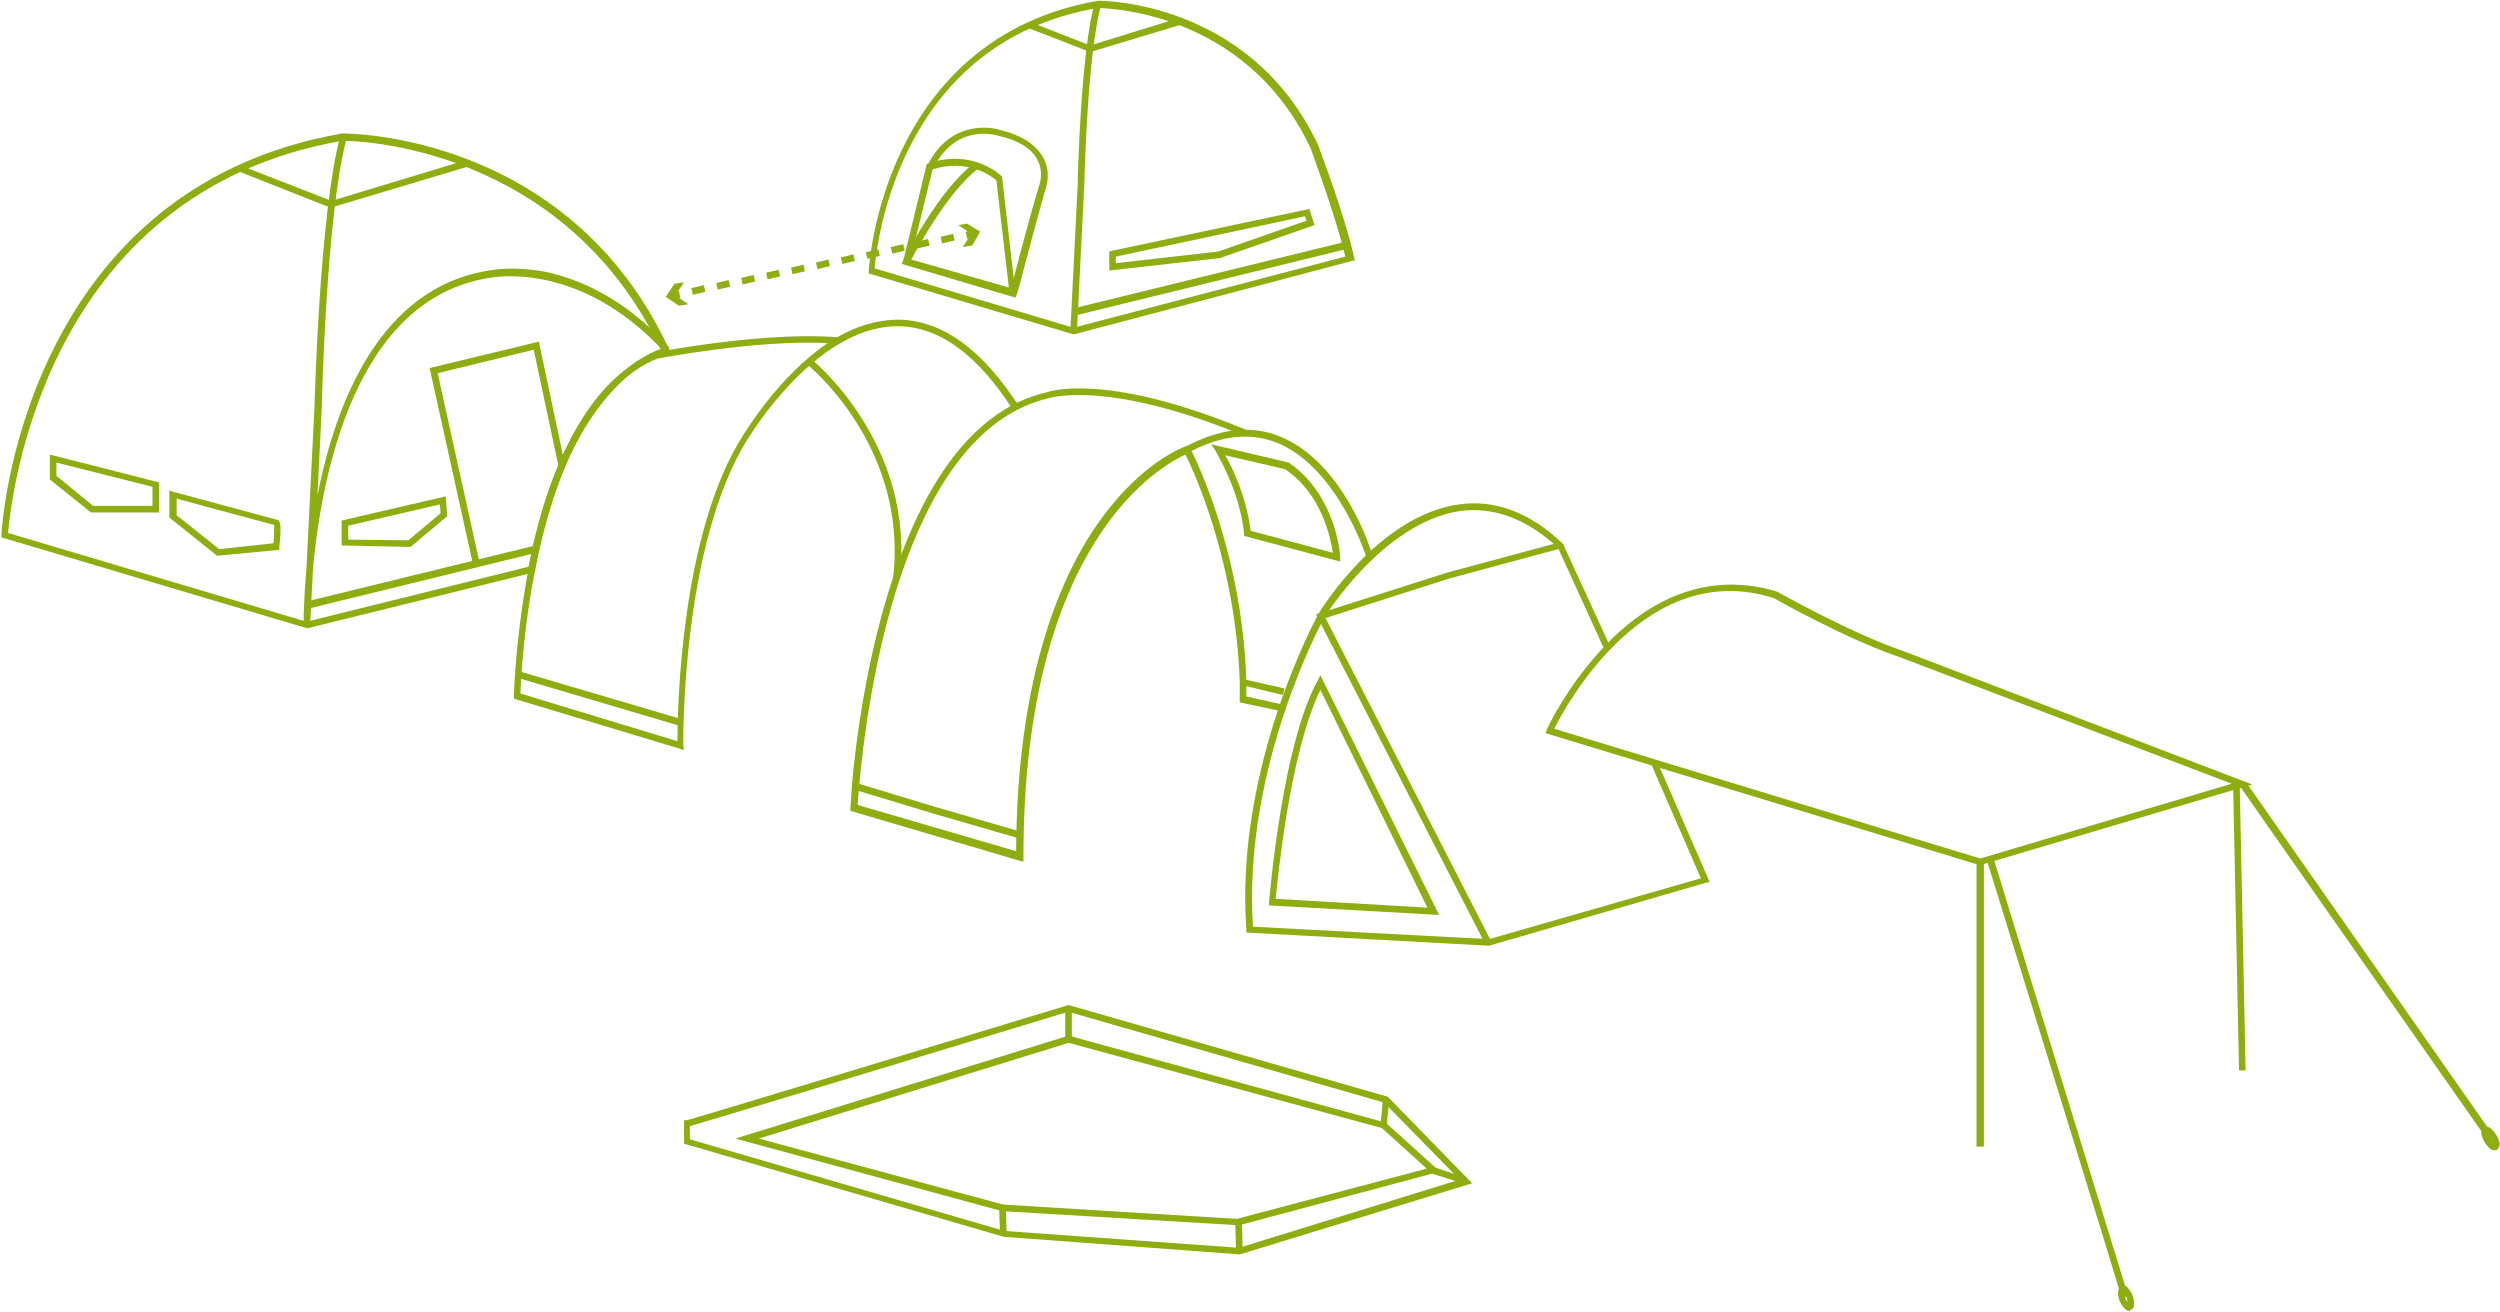 <?xml version="1.0" encoding="UTF-8"?>
<svg viewBox="0 0 341 179" version="1.1" xmlns="http://www.w3.org/2000/svg" xmlns:xlink="http://www.w3.org/1999/xlink">
    <g id="Page-1" stroke="none" stroke-width="1" fill="none" fill-rule="evenodd">
        <g id="Artboard" transform="translate(-248, -173)" fill-rule="nonzero">
            <g id="tent-aanbouw-cl-vl-aw-rl-kz" transform="translate(248, 173)">
                <g id="Group" transform="translate(0, 18)" fill="#8DAD10">
                    <path d="M41.9,67.7 L41.9,67.7 L0.2,55.3 L0.2,54.9 C0.2,54.4 2.8,7.8 46.7,0.2 C47.1,0.2 77.4,-6.18949336e-15 91.2,29.5 L91.4,30 L90.9,30.1 C90.8,30.1 77.7,33.8 73,59.6 L73,60 L72.7,60.1 L41.9,67.7 Z M1.1,54.7 L41.8,66.8 L72.1,59.3 C76.5,35.8 87.5,30.5 90.1,29.6 C76.7,1.6 48.1,1.2 46.8,1.2 C46.8,1.2 46.8,1.2 46.7,1.2 C5.7,8.3 1.5,50.4 1.1,54.7 Z" id="Shape"></path>
                    <path d="M42.3,67.3 L41.4,67.3 C41.4,67.2 41.4,64.1 41.8,59.5 L42.9,37.4 C42.9,37.1 43.6,11 46.4,0.6 L47.3,0.8 C44.5,11.1 43.9,37.1 43.9,37.4 L43.3,49.6 C45.8,36.8 51.9,21.2 66.7,18.9 C66.8,18.9 69.9,18.2 74.5,19.1 C78.7,20 85.1,22.5 91.3,29.4 L90.6,30 C78.9,17.3 66.9,19.9 66.8,19.9 C48.5,22.7 43.9,46.7 42.7,59.4 L42.3,67.3 Z" id="Path"></path>
                    <path d="M21.7,51.9 L12.4,51.9 L6.8,47.4 L6.8,44 L21.7,47.8 C21.7,47.8 21.7,51.9 21.7,51.9 Z M12.7,51 L20.8,51 L20.8,48.4 L7.7,45.1 L7.7,46.9 L12.7,51 Z" id="Shape"></path>
                    <path d="M29.6,57.8 L23.1,52.6 L23.1,48.9 L23.7,49.1 C25.1,49.5 37.5,52.8 37.8,52.9 C38.1,53 38.5,53.1 38.1,56.6 L38.1,57 L29.6,57.8 Z M24,52.2 L29.9,56.9 L37.3,56.1 C37.4,55.1 37.4,54.1 37.4,53.6 C36,53.2 27.9,51.1 24.1,50 L24.1,52.2 L24,52.2 L24,52.2 Z" id="Shape"></path>
                    <polygon id="Path" points="45.2 10.3 45 10.3 32.6 5.4 32.9 4.6 45.2 9.4 63.7 3.8 63.9 4.7"></polygon>
                    <rect id="Rectangle" transform="translate(57.551, 60.653) rotate(-13.762) translate(-57.551, -60.653) " x="41.501" y="60.202" width="32.1" height="1"></rect>
                    <path d="M56,56.6 L46.6,56.4 L46.6,53 L60.8,49.7 L61,52.4 L56,56.6 Z M47.5,55.6 L55.7,55.7 L60.1,52 L60,50.8 L47.5,53.7 L47.5,55.6 Z" id="Shape"></path>
                    <polygon id="Path" points="64.5 58.9 58.6 32.2 73.5 28.6 77.1 45.6 76.2 45.7 72.8 29.7 59.7 32.9 65.4 58.7"></polygon>
                </g>
                <g id="Group" transform="translate(70, 43)" fill="#8DAD10">
                    <path d="M23.3,59.3 L0.1,52.3 L0.1,51.7 C0.1,51.6 0.4,41.8 2.8,31.2 C6.1,17.1 11.8,8.1 19.4,5.1 C19.6,5 34.3,2.2 44.2,3 C46.6,1.6 49.3,0.7 52.2,0.6 C52.3,0.6 52.4,0.6 52.4,0.6 C58.4,0.6 64,4.6 69.1,12.6 L68.3,13.1 C63.4,5.4 58.1,1.5 52.4,1.5 C52.3,1.5 52.3,1.5 52.2,1.5 C41.1,1.7 32.2,16.6 32.1,16.7 C22.9,31.1 23.2,58.3 23.2,58.6 L23.3,59.3 Z M1,51.6 L22.4,58.1 C22.4,53.9 22.8,29.7 31.4,16.3 C31.7,15.9 36.2,8.3 42.9,3.8 C33.2,3.3 19.8,5.9 19.7,5.9 C2.3,12.9 1,50.3 1,51.6 Z" id="Shape"></path>
                    <polygon id="Path" points="22.7 56 0.4 49.4 0.6 48.5 23 55.1"></polygon>
                    <path d="M52.7,36.1 L51.8,36 C54,17.9 40.2,6.8 40.1,6.7 L40.7,6 C40.8,6.1 55,17.6 52.7,36.1 Z" id="Path"></path>
                </g>
                <g id="Group" transform="translate(116, 52)" fill="#8DAD10">
                    <path d="M23.4,65.5 L0,58.6 L0,58.2 C0,58.2 0.1,57.1 0.2,55.1 C1.2,43.7 6.2,6.2 26.8,1.5 C27.1,1.4 34.8,-1.3 53.9,6.6 L53.6,7.4 C34.9,-0.3 27.2,2.3 27.1,2.3 C7,6.9 2.2,43.9 1.2,55.1 C1.1,56.4 1,57.3 1,57.8 L22.6,64.1 C22.7,39.8 28.9,26.1 34.1,18.9 C39.8,11 45.4,9 45.7,8.9 L46.1,8.8 L46.3,9.1 C46.4,9.2 53.4,22.5 54,40.8 C54,41.5 54,42.2 54,43 L59.4,44.2 L59.2,45.1 L53.1,43.8 L53.1,43.4 C53.1,42.6 53.1,41.7 53.1,40.9 C52.5,24.5 46.8,12.2 45.7,10 C42.8,11.3 23.6,21.4 23.6,64.8 L23.6,65.5 L23.4,65.5 Z" id="Path"></path>
                    <polygon id="Path" points="59 42.8 53.2 41.4 53.4 40.6 59.2 41.9"></polygon>
                    <path d="M70.4,24.1 C70.4,24 66.5,11.8 58.2,8.4 C54.4,6.9 50.3,7.4 45.8,9.9 L45.4,9.1 C50.1,6.5 54.5,5.9 58.5,7.5 C67.3,11 71.1,23.2 71.2,23.8 L70.4,24.1 Z" id="Path"></path>
                    <polygon id="Path" points="22.8 62.3 11.4 59 0.5 55.7 0.8 54.8 11.7 58.1 23.1 61.4"></polygon>
                    <path d="M66.8,24.6 L53.7,21.1 L53.7,20.8 C53.1,14.8 49.8,9.6 49.8,9.5 L49.2,8.6 L59.8,11.1 C66.2,15.5 66.8,23.6 66.8,23.9 L66.8,24.6 Z M54.6,20.4 L65.8,23.4 C65.5,21.4 64.3,15.4 59.3,12 L51.1,10.1 C52.1,11.7 54,15.8 54.6,20.4 Z" id="Shape"></path>
                </g>
                <g id="Group" transform="translate(169, 68)" fill="#8DAD10">
                    <path d="M34.1,61 L34.1,61 L1,59.2 L1,58.8 C-0.6,36.5 10.7,16 10.8,15.8 C11.1,15.2 19.1,2.3 30,0.8 C34.9,0.1 39.7,1.9 44.1,6.1 L44.2,6.2 L50.5,19.9 L49.7,20.3 L43.5,6.7 C39.3,2.8 34.8,1.1 30.2,1.7 C19.7,3.2 11.7,16.1 11.6,16.3 C11.5,16.5 0.5,36.5 1.9,58.4 L34.1,60.1 L63,51.8 L56.3,36.4 L57.1,36 L64.2,52.3 L63.7,52.4 L34.1,61 Z" id="Path"></path>
                    <polygon id="Path" points="33.6 60.8 10.5 15.8 28.4 10.1 43.6 6 43.9 6.8 28.7 10.9 11.8 16.3 34.4 60.4"></polygon>
                    <path d="M27.3,56.8 L4.1,55.5 L4.1,55 C4.2,54.1 5.9,33.6 10.7,24.9 L11.1,24.1 L27.3,56.8 Z M5,54.6 L25.7,55.8 L11.1,26.1 C7,34.4 5.3,51.6 5,54.6 Z" id="Shape"></path>
                </g>
                <path d="M290.4,178.8 C290.3,178.8 290.2,178.8 290.1,178.7 C289.7,178.5 289.4,178 289.1,177.4 C288.8,176.6 288.8,175.6 289.4,175.4 C289.5,175.4 289.7,175.3 289.9,175.4 C290.3,175.6 290.6,176.1 290.9,176.7 C291,177.1 291.1,177.5 291.1,177.8 C291.1,178.4 290.8,178.6 290.6,178.7 C290.5,178.8 290.4,178.8 290.4,178.8 Z M289.8,176.5 C289.8,176.7 289.9,176.8 289.9,177.1 C290,177.3 290.1,177.5 290.2,177.6 C290.2,177.4 290.1,177.3 290.1,177 C289.9,176.8 289.8,176.6 289.8,176.5 Z" id="Shape" fill="#8DAD13"></path>
                <g id="Group" transform="translate(210, 79)" fill="#8DAD10">
                    <path d="M60.1,39 L60,39 L0.8,21 L1,20.5 C1,20.4 3.9,14.2 9.2,8.8 C16.2,1.6 24.2,-0.8 32.4,1.7 C32.6,1.8 42.5,7.4 49.6,9.8 L97.2,28 L60.1,39 Z M2,20.4 L60.1,38.1 L94.4,27.9 L49.3,10.7 C42.1,8.3 32.1,2.7 32,2.6 C14.6,-3 3.7,17 2,20.4 Z" id="Shape"></path>
                    <path d="M79.4,98 C79.2,97.2 61.2,38.9 61,38.3 L61.9,38 C62.6,40.4 80.1,97.1 80.3,97.8 L79.4,98 Z" id="Path"></path>
                    <rect id="Rectangle" transform="translate(112.459, 51.657) rotate(-34.987) translate(-112.459, -51.657) " x="112.009" y="22.706" width="1" height="57.901"></rect>
                    <rect id="Rectangle" x="59.6" y="38.5" width="1" height="38.9"></rect>
                    <polygon id="Path" points="95.4 67 94.6 28.2 95.5 28.2 96.3 67"></polygon>
                    <path d="M130.3,77.9 C130.2,77.9 130.2,77.9 130.1,77.9 C129.5,77.8 129.1,77 128.9,76.8 C128.8,76.6 128.3,75.8 128.5,75.2 C128.6,75 128.7,74.9 128.8,74.8 C128.9,74.7 129.1,74.7 129.3,74.7 C129.9,74.8 130.3,75.6 130.5,75.8 C130.6,76 131.1,76.8 130.9,77.4 C130.8,77.6 130.7,77.7 130.6,77.8 C130.6,77.9 130.5,77.9 130.3,77.9 Z M129.7,76.2 C129.7,76.2 129.8,76.3 129.8,76.4 C129.8,76.5 129.9,76.5 129.9,76.5 C129.9,76.5 129.8,76.4 129.8,76.3 L129.8,76.3 C129.7,76.3 129.7,76.2 129.7,76.2 Z" id="Shape"></path>
                </g>
                <g id="Group" transform="translate(93, 137)" fill="#8DAD10">
                    <path d="M76.1,34.1 L76.1,34.1 L43.9,31.7 L0.3,19 L0.3,15.8 L0.7,15.8 C2.2,15.4 35.2,5.4 52.7,0.1 L52.8,0.1 L96.3,12.6 L107.8,24.4 L76.1,34.1 Z M1.1,18.4 L44,30.9 L76,33.2 L106.1,23.9 L95.8,13.4 L52.7,1 C11,13.7 2.8,16.1 1.1,16.6 L1.1,18.4 L1.1,18.4 Z" id="Shape"></path>
                    <polygon id="Path" points="43.4 31.3 43.3 28.1 7.3 18.3 52.3 4.4 52.3 0.5 53.2 0.5 53.2 5.1 52.9 5.2 10.5 18.3 44.2 27.4 44.3 31.3"></polygon>
                    <path d="M76.1,30.1 L75.9,29.2 L101.6,22.4 L95.3,16.7 L95.3,16.5 C95.3,16.3 95.6,13.5 95.6,12.9 L96.5,13 C96.4,14.1 96.2,15.7 96.2,16.3 L103.4,22.8 L76.1,30.1 Z" id="Path"></path>
                    <polygon id="Path" points="75.6 33.7 75.5 30.1 43.7 28.2 43.8 27.3 76.4 29.3 76.5 33.7"></polygon>
                    <polygon id="Path" points="95.6 16.9 52.6 5.2 52.9 4.3 95.9 16.1"></polygon>
                </g>
                <polygon id="Path" fill="#8DAD10" points="199.8 161.5 195.4 160.1 195.6 159.2 200.1 160.7"></polygon>
                <g id="Group" transform="translate(118, 0)" fill="#8DAD10">
                    <g>
                        <path d="M28.5,45.6 L28.4,45.6 L0.5,37.3 L0.5,36.9 C0.5,36.6 2.3,5.2 31.8,0.1 C32.1,0.1 52.5,-2.91433544e-16 61.8,19.8 C61.8,19.9 65.4,29.2 66.7,35.1 L66.8,35.5 L66.4,35.6 L28.5,45.6 Z M1.3,36.6 L28.4,44.7 L65.5,35 C64.1,29.1 60.8,20.4 60.8,20.3 C51.8,1 31.9,1.1 31.7,1.1 C4.7,5.7 1.6,33.1 1.3,36.6 Z" id="Shape"></path>
                        <path d="M28.9,45.1 L28,45.1 L29,25.1 C29,24.4 29.4,7.4 31.3,0.4 L32.2,0.6 C30.3,7.5 29.9,24.9 29.9,25.1 L28.9,45.1 Z" id="Path"></path>
                        <polygon id="Path" points="30.7 7.1 22.2 3.8 22.5 3 30.7 6.2 43 2.4 43.3 3.3"></polygon>
                        <rect id="Rectangle" transform="translate(47.101, 37.948) rotate(-13.762) translate(-47.101, -37.948) " x="27.901" y="37.498" width="38.4" height="1"></rect>
                        <path d="M33.3,36.9 L33.3,34.3 L33.7,34.2 L60.6,28.5 L61.3,30.7 L48.4,35.2 L33.3,36.9 Z M34.2,35 L34.2,35.9 L48.2,34.3 L60.2,30.1 L60,29.5 L34.2,35 Z" id="Shape"></path>
                    </g>
                    <g transform="translate(5, 17)" id="Path">
                        <path d="M15.5,23.6 L0,19 L0.2,18.5 C0.4,18.1 5,9 9.7,5.4 L10.3,6.1 C6.4,9.1 2.3,16.5 1.3,18.4 L14.9,22.3 C15.4,20.5 17.2,13.4 18.8,8.1 C18.8,8.1 19.4,6.4 18.5,4.8 C17.7,3.2 15.8,2.1 13.1,1.5 C12.8,1.4 7.3,-0.2 4.3,6 L3.5,5.6 C6.8,-1.2 13.2,0.6 13.3,0.7 C16.3,1.4 18.3,2.7 19.3,4.5 C20.4,6.5 19.7,8.4 19.7,8.5 C17.9,14.7 15.8,23.1 15.7,23.1 L15.5,23.6 Z"></path>
                        <path d="M14.7,23 L12.9,7.6 C12.2,7 9,4.6 4.2,6.1 L1.1,18.8 L0.2,18.6 L3.4,5.4 L3.6,5.3 C9.6,3.2 13.5,6.9 13.6,7 L13.7,7.1 L13.7,7.3 L15.5,22.9 L14.7,23 Z"></path>
                    </g>
                </g>
                <g id="Group" transform="translate(90, 30)" fill="#8DAD10">
                    <rect id="Rectangle" transform="translate(42.252, 1.95) rotate(-11.707) translate(-42.252, -1.95) " x="41.802" y="1.5" width="1" height="1"></rect>
                    <path d="M4.5,10.2 L4.3,9.3 L6,8.9 L6.2,9.8 L4.5,10.2 Z M7.9,9.5 L7.7,8.6 L9.4,8.2 L9.6,9.1 L7.9,9.5 Z M11.3,8.8 L11.1,7.9 L12.8,7.5 L13,8.4 L11.3,8.8 Z M14.7,8.1 L14.5,7.2 L16.2,6.8 L16.4,7.7 L14.7,8.1 Z M18.1,7.4 L17.9,6.5 L19.6,6.1 L19.8,7 L18.1,7.4 Z M21.5,6.7 L21.3,5.8 L23,5.4 L23.2,6.3 L21.5,6.7 Z M24.9,6 L24.7,5.1 L26.4,4.7 L26.6,5.6 L24.9,6 Z M28.3,5.3 L28.1,4.4 L29.8,4 L30,4.9 L28.3,5.3 Z M31.7,4.6 L31.5,3.7 L33.2,3.3 L33.4,4.2 L31.7,4.6 Z M35.1,3.9 L34.9,3 L36.6,2.6 L36.8,3.5 L35.1,3.9 Z M38.5,3.2 L38.3,2.3 L40,1.9 L40.2,2.8 L38.5,3.2 Z" id="Shape"></path>
                    <polygon id="Path" points="1.9 10.8 1.7 9.9 2.6 9.7 2.8 10.6"></polygon>
                    <polygon id="Path" points="40.7 0.7 42.5 1.9 41.3 3.7 42.6 3.5 43.7 1.6 41.9 0.5"></polygon>
                    <polygon id="Path" points="3.3 8.5 2.1 10.3 3.9 11.5 2.6 11.7 0.8 10.5 2 8.7"></polygon>
                </g>
            </g>
        </g>
    </g>
</svg>